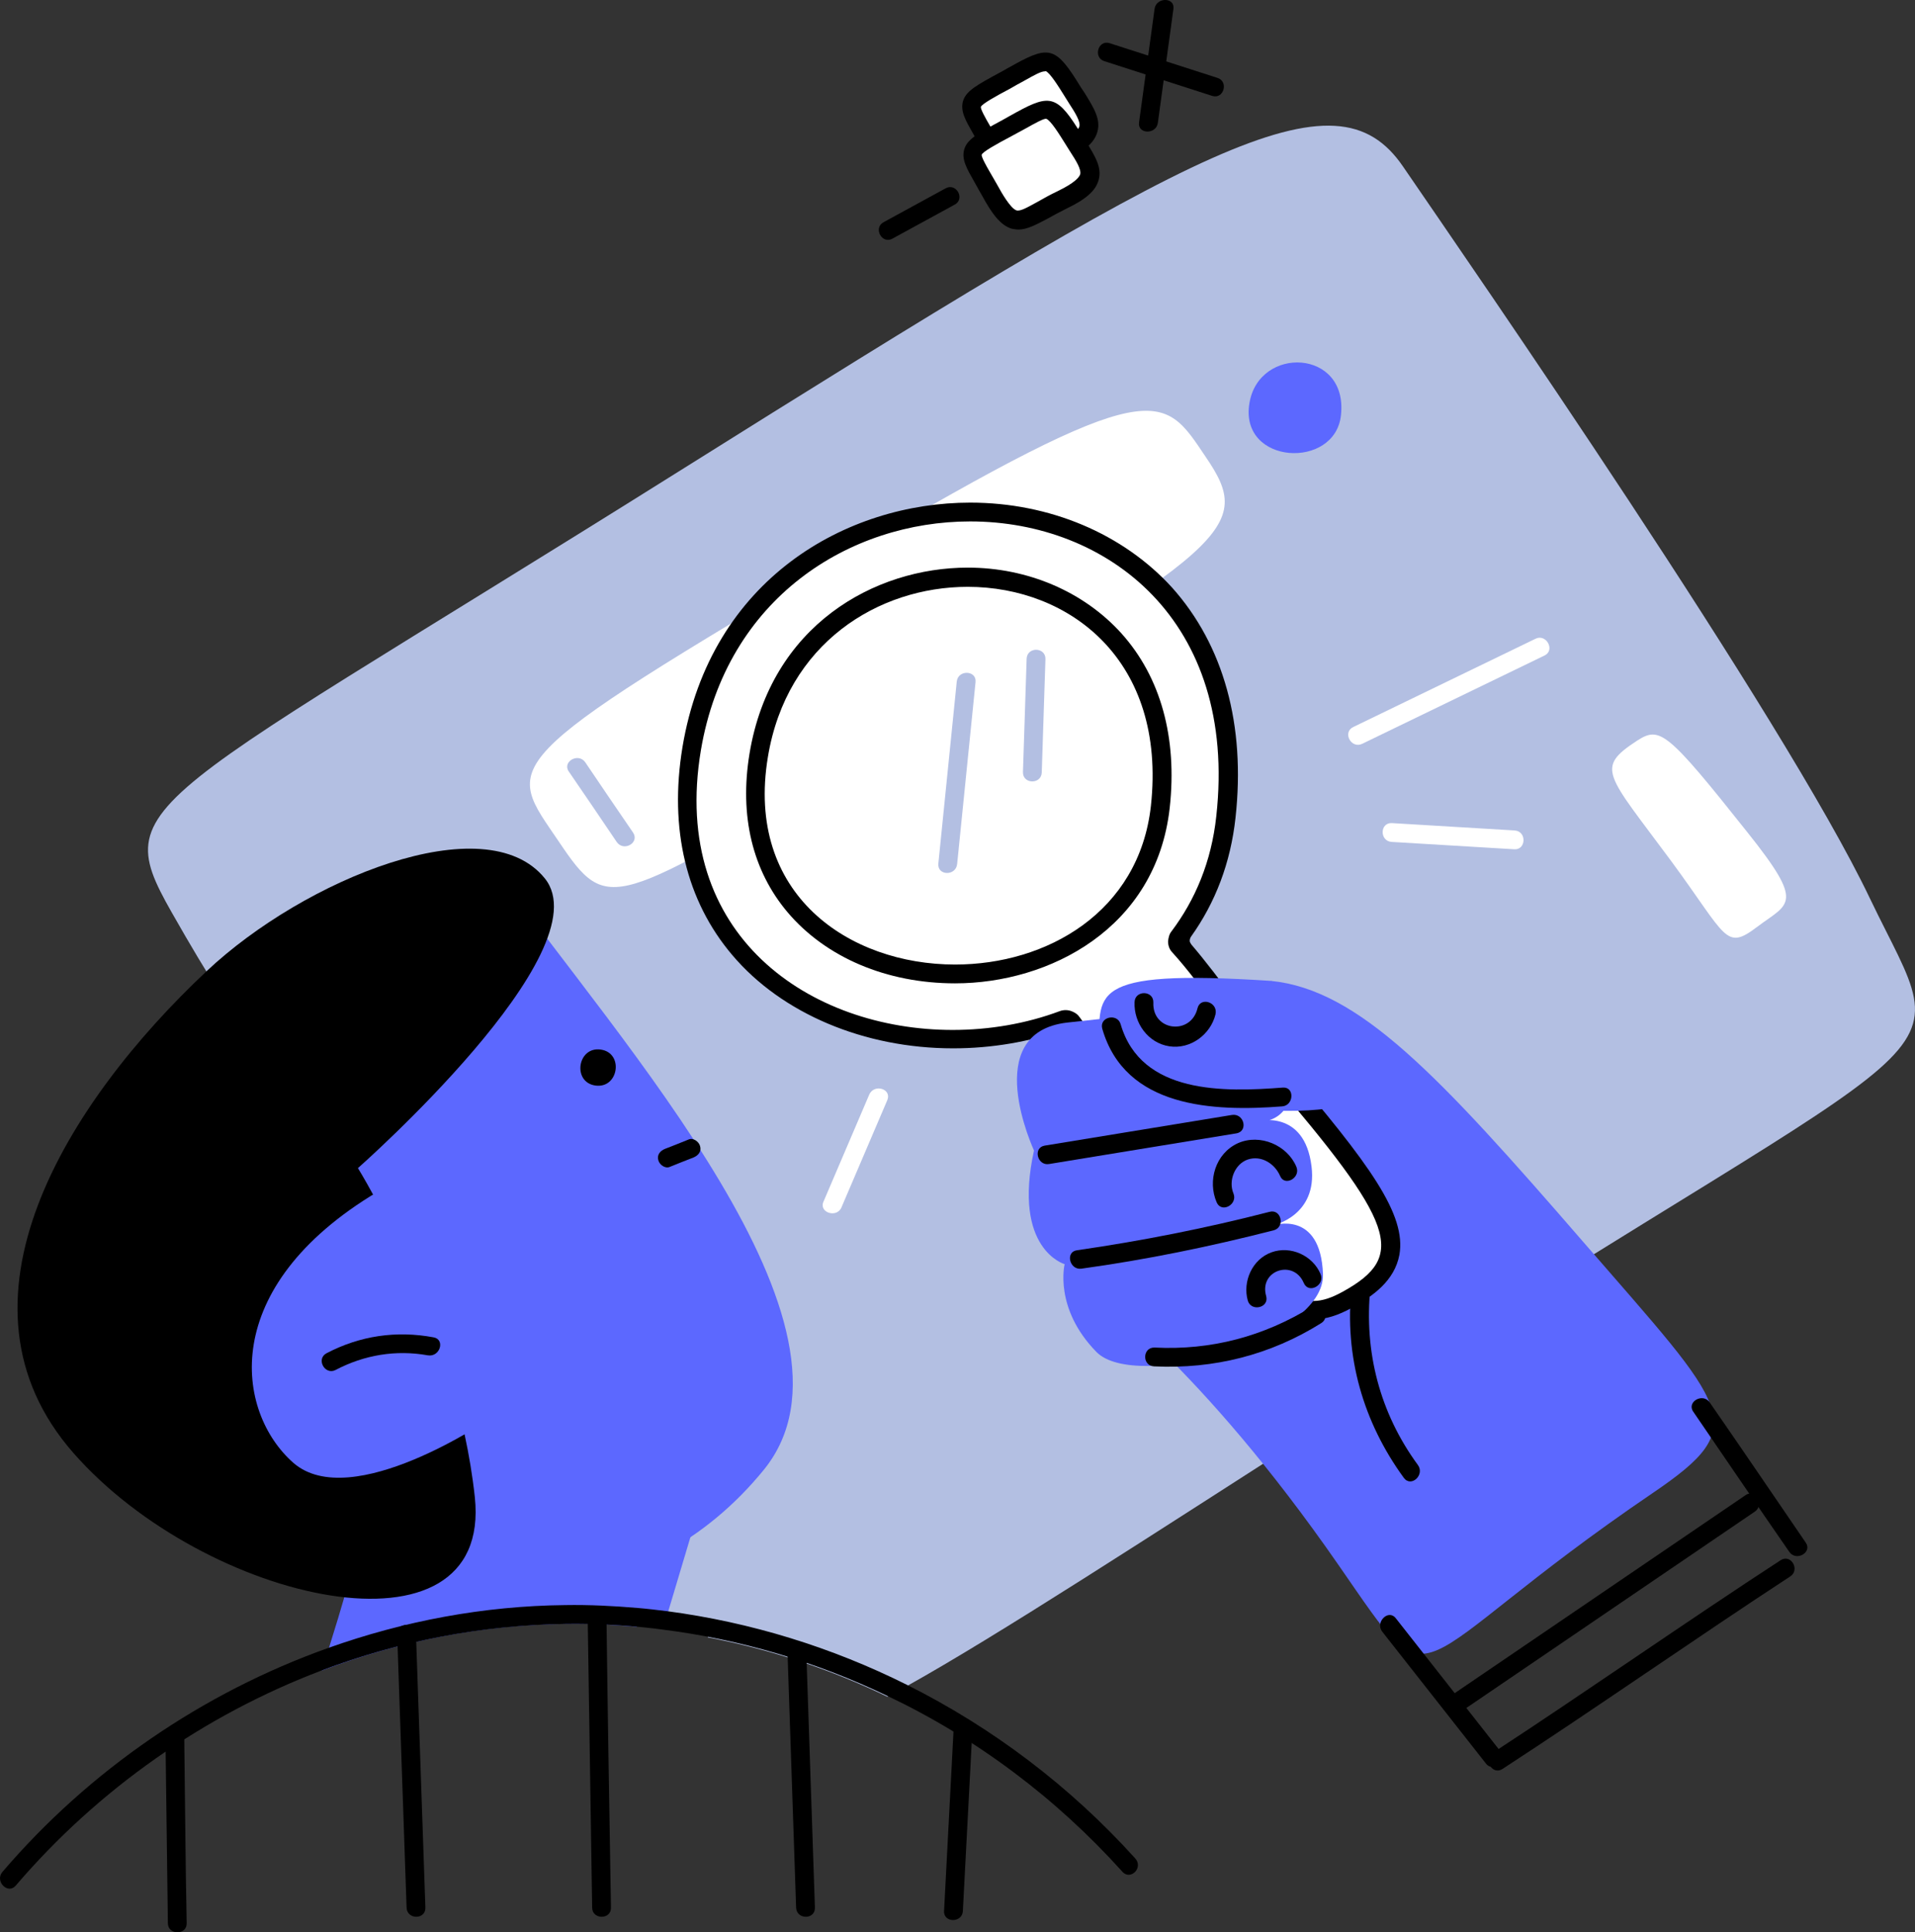 <svg xmlns="http://www.w3.org/2000/svg" xmlns:xlink="http://www.w3.org/1999/xlink" version="1.1" id="Слой_1" x="0px" y="0px" style="enable-background:new 0 0 977.1 752;" xml:space="preserve" viewBox="255.13 116.14 468.51 472.71">
<rect x="255.13" y="116.14" width="468.51" height="472.71" fill="#333333" stroke="none"/>
<style type="text/css">
	.st0{fill:#B3BFE2;}
	.st1{fill:#FFFFFF;}
	.st2{fill:#5C68FF;}
</style>
<g id="Window_13_">
	<g>
		<path class="st0" d="M712.6,335.9c-21.2-44.4-97.5-154.6-114.2-179c-16.7-24.5-49.2-5.7-177.1,74.5    c-140.6,88.2-140.2,79.9-120.8,113.8c14.7,25.5,56.6,87.7,88.6,133.3c8.3,11.8,15.9,22.5,22.2,31.1c0.4,0.6,0.8,1.1,1.2,1.6    c5,0.7,9.8,1.7,14.5,3.6c0.9,0.4,1.3,1.1,1.3,1.9c15.2,2.9,30,7.8,43.9,14.5c1.6-0.8,3.2-1.7,5-2.7c22-12.3,55.5-34.1,109.1-68.5    C739.5,361.6,733.8,380.2,712.6,335.9z"/>
	</g>
	<g>
		<path class="st1" d="M463.2,251.3c-88.6,52.3-84.4,51.4-71.3,70.8c12.2,18.1,12.9,15.6,74.3-19.9c90.9-52.5,95.7-57,83.9-74.3    C539.6,212.3,538,207.1,463.2,251.3z"/>
	</g>
	<g>
		<path class="st2" d="M560.8,214.8c-2.5,15.1,21,16.3,22.4,2.9C585,201.5,563.1,200.6,560.8,214.8z"/>
	</g>
	<g>
		<path class="st1" d="M655.7,297.3c-10.4,6.8-7.6,8,8.3,29.5c13.7,18.6,13.2,22,21,16.1s11.9-5.3-2.4-23.2    C662.9,294.9,661.2,293.8,655.7,297.3z"/>
	</g>
	<g>
		<g>
			<path class="st1" d="M504.6,133.8c-15,8.2-13.6,6.2-7.5,17.3c6.1,11.1,7.5,7.1,17.6,2.2c10.1-4.9,7.1-7.8,2.9-14.7     C512.1,129.7,511.7,130,504.6,133.8z"/>
		</g>
	</g>
	<g>
		<g>
			<path d="M504,160.5c-0.5,0-1.1-0.1-1.6-0.2c-2.8-0.8-4.9-3.7-7.3-8.1c-0.7-1.2-1.3-2.3-1.8-3.2c-2-3.5-3.2-5.6-2.6-8     c0.7-2.6,3.3-4,9.4-7.3c1-0.6,2.2-1.2,3.4-1.9l1.1,2l-1.1-2c8.4-4.6,10.1-4.1,16,5.6l1,1.5c2.2,3.6,4,6.4,3.1,9.5     c-0.7,2.6-3.1,4.7-7.9,7c-1.8,0.9-3.3,1.7-4.7,2.5C508.3,159.3,506.2,160.5,504,160.5z M510.7,133.6c-0.9,0-2.7,1-5,2.3l0,0     c-1.3,0.7-2.4,1.3-3.4,1.9c-3.6,1.9-7,3.8-7.2,4.5c-0.1,0.5,1.1,2.7,2.1,4.4c0.6,1,1.2,2.1,1.9,3.3c0.7,1.3,3,5.4,4.5,5.9     c1,0.3,2.8-0.8,5.2-2.1c1.4-0.8,3-1.7,4.9-2.6c4.1-2,5.2-3.3,5.5-4.1c0.3-1.2-0.9-3.2-2.6-5.8l-1-1.6c-1.5-2.4-3.6-5.8-4.7-6.2     C510.9,133.6,510.8,133.6,510.7,133.6z"/>
		</g>
	</g>
	<g>
		<g>
			<path class="st1" d="M504.9,145.5c-15,8.2-13.6,6.2-7.5,17.3c6.1,11.1,7.5,7.1,17.6,2.2c10.1-4.9,7.1-7.8,2.9-14.7     C512.3,141.4,511.9,141.7,504.9,145.5z"/>
		</g>
	</g>
	<g>
		<g>
			<path d="M504.3,172.3c-0.5,0-1.1-0.1-1.6-0.2c-2.8-0.8-4.9-3.7-7.3-8.1c-0.7-1.2-1.3-2.3-1.8-3.2c-2-3.5-3.2-5.6-2.6-8     c0.7-2.6,3.3-4,9.4-7.3c1-0.6,2.2-1.2,3.4-1.9h0c8.4-4.6,10.1-4.1,16,5.6l1,1.5c2.2,3.6,4,6.4,3.1,9.5c-0.7,2.6-3.1,4.7-7.9,7     c-1.8,0.9-3.3,1.7-4.7,2.5C508.6,171.1,506.4,172.3,504.3,172.3z M506,147.6c-1.3,0.7-2.4,1.3-3.5,1.9c-3.6,1.9-7,3.8-7.2,4.5     c-0.1,0.5,1.1,2.7,2.1,4.4c0.6,1,1.2,2.1,1.9,3.3c0.7,1.3,3,5.4,4.5,5.9c1,0.3,2.8-0.8,5.2-2.1c1.4-0.8,3-1.7,4.9-2.6     c4.1-2,5.2-3.3,5.5-4.1c0.3-1.2-0.9-3.2-2.6-5.8l-1-1.6c-1.5-2.4-3.6-5.8-4.7-6.2C510.5,145.1,508.5,146.2,506,147.6L506,147.6z"/>
		</g>
	</g>
	<g>
		<path d="M486.5,162.2l-15.2,8.3c-2.6,1.4-0.4,5.5,2.2,4l15.2-8.3C491.3,164.8,489.1,160.8,486.5,162.2z"/>
	</g>
	<g>
		<path d="M553,135.2l-26.4-8.5c-2.8-0.9-4.1,3.5-1.3,4.4l26.4,8.5C554.5,140.5,555.8,136.1,553,135.2z"/>
	</g>
	<g>
		<path d="M537.6,118.3c-1.3,9.3-2.5,18.5-3.8,27.8c-0.4,2.9,4.2,3,4.6,0.1c1.3-9.3,2.5-18.5,3.8-27.8    C542.7,115.4,538,115.4,537.6,118.3z"/>
	</g>
	<g>
		<path class="st0" d="M410,319.8c-3.9-5.7-7.8-11.4-11.7-17.2c-1.7-2.4-5.7-0.1-4,2.3c3.9,5.7,7.8,11.4,11.7,17.2    C407.7,324.6,411.7,322.3,410,319.8z"/>
	</g>
</g>
<g id="Hand_9_">
	<g>
		<path class="st2" d="M566.1,356.1c21.5,2.2,40.8,22.8,76.5,64c35.6,41.1,41.4,44.6,17,61.2c-62.9,42.7-51.9,53.9-77,17.7    c-34-49.1-60.4-67.3-60.4-67.3L566.1,356.1z"/>
	</g>
	<g>
		<path d="M602,474.5c-9.3-12.7-13.2-27.7-11.6-43.4c0.3-3-4.3-3.1-4.6-0.1c-1.8,16.9,2.8,33,12.8,46.7    C600.4,480.1,603.8,476.9,602,474.5z"/>
	</g>
	<g>
		<path d="M622,544.3c-8.5-10.8-16.9-21.5-25.4-32.3c-1.8-2.3-5.1,1-3.3,3.3c8.5,10.8,16.9,21.5,25.4,32.3    C620.5,549.9,623.8,546.6,622,544.3z"/>
	</g>
	<g>
		<path d="M696.9,493.5c-7.8-11.4-15.6-22.9-23.5-34.3c-1.7-2.4-5.7-0.1-4,2.3c7.8,11.4,15.6,22.9,23.5,34.3    C694.6,498.2,698.6,495.9,696.9,493.5z"/>
	</g>
	<g>
		<path d="M682.2,481.9c-23.8,16.2-47.6,32.4-71.4,48.6c-2.4,1.7-0.1,5.7,2.3,4c23.8-16.2,47.6-32.4,71.4-48.6    C686.9,484.2,684.6,480.2,682.2,481.9z"/>
	</g>
	<g>
		<path d="M690.8,497.8c-22.9,14.9-47.6,32.2-70.4,47.1c-2.5,1.6-0.2,5.6,2.3,4c22.9-14.9,47.6-32.2,70.4-47.1    C695.6,500.2,693.3,496.2,690.8,497.8z"/>
	</g>
</g>
<g id="Lens_1_">
	<g>
		<g>
			<path class="st1" d="M576.5,436.7c-8.7,0-15.2-9-34.2-35.9c-6.8-9.5-15.1-21.3-25.8-35.7c-8.7,3.4-18.5,5.2-28.3,5.2     c-21,0-40.6-8.2-52.3-22c-10.8-12.8-14.9-29.7-11.6-49c6.7-40,39-57.9,68.1-57.9c18.8,0,36.1,7.4,47.6,20.2     c12.2,13.6,17.3,32.4,14.9,54.5c-1.3,11.6-5.4,21.9-12.3,30.4c4.1,4.3,8.5,10.3,13.2,16.6c3.8,5.1,7.6,10.3,11.3,14.6     c20.6,24.1,29.6,36.3,28,45.1c-1,5.4-5.8,8.7-10.3,11.3C581.6,435.9,579.1,436.7,576.5,436.7L576.5,436.7z"/>
		</g>
	</g>
	<g>
		<g>
			<path d="M492.5,243.7c33.3,0,65.5,24,60.2,72.1c-1.2,11.2-5.2,20.5-10.9,28.1c-0.6,0.7-0.8,1.6-0.9,2.5c0,1,0.3,2,1.1,2.8     c7.1,7.8,15.6,20.9,23.4,30c31.2,36.4,34,44.2,18.3,52.9c-2.7,1.5-5,2.3-7.2,2.3c-10.3,0-19.2-17.8-57.3-69.5     c-0.4-0.6-1-1-1.7-1.3c-0.9-0.4-2-0.5-3.1-0.1c-8.3,3.1-17.3,4.6-26.2,4.6c-34.8,0-69.2-23-61.6-68.4     C432.9,262.3,463.1,243.7,492.5,243.7 M492.5,239.1c-30.1,0-63.5,18.5-70.4,59.8c-3.3,20,0.9,37.6,12.2,50.9     c12.1,14.3,32.3,22.8,54,22.8c9.5,0,18.9-1.6,27.4-4.7c10.1,13.7,18.2,25,24.7,34.2c19.6,27.5,26.2,36.8,36.1,36.8     c2.9,0,5.9-0.9,9.5-2.9c5-2.8,10.3-6.5,11.5-12.9c1.7-9.8-7-21.9-28.5-47c-3.6-4.2-7.5-9.4-11.2-14.5     c-3.9-5.3-7.7-10.3-11.2-14.4c-0.2-0.3-0.4-0.6-0.4-0.9s0.1-0.7,0.3-1c6-8.4,9.7-18.1,10.9-29.1c2.5-22.7-2.9-42.2-15.5-56.3     C529.9,246.7,511.9,239.1,492.5,239.1L492.5,239.1z"/>
		</g>
	</g>
	<g>
		<g>
			<path class="st1" d="M488.8,354.4c-15.8,0-30.5-6.2-39.3-16.6c-8.2-9.6-11.2-22.4-8.8-36.9c5-30.1,29.3-43.5,51.2-43.5     c14.1,0,27.2,5.5,35.8,15.2c9.2,10.2,13.1,24.4,11.2,40.9C535.8,341.6,510.8,354.4,488.8,354.4     C488.8,354.4,488.8,354.4,488.8,354.4z"/>
		</g>
	</g>
	<g>
		<g>
			<path d="M491.9,259.7c24.8,0,48.7,17.9,44.8,53.6c-2.9,26-25.5,38.8-47.9,38.8c-25.9,0-51.4-17.1-45.8-50.8     C447.6,273.5,470,259.7,491.9,259.7 M491.9,255c-22.8,0-48.2,14.1-53.4,45.5c-2.5,15.2,0.7,28.6,9.3,38.8     c9.4,11.1,24.3,17.4,41,17.4c23,0,49.2-13.4,52.5-42.9c1.9-17.2-2.2-32-11.8-42.7C520.3,260.9,506.6,255,491.9,255L491.9,255z"/>
		</g>
	</g>
	<g>
		<path class="st0" d="M489.2,282.9c-1.5,14.8-3,29.7-4.5,44.5c-0.3,3,4.3,3.1,4.6,0.1c1.5-14.8,3-29.7,4.5-44.5    C494.1,280.1,489.5,279.9,489.2,282.9z"/>
	</g>
	<g>
		<path class="st0" d="M506.3,277.3l-0.9,27.7c-0.1,3,4.5,3.1,4.6,0.1l0.9-27.7C511,274.4,506.4,274.3,506.3,277.3z"/>
	</g>
</g>
<g id="Fingers_4_">
	<g>
		<path class="st2" d="M516.2,366.3c39.8-4.6,55.8-2.4,56,9.7c0.2,16.2-9.4,14.4-9.4,14.4s11.5-3,13.2,11.1    c1.5,12.1-9.4,14.4-9.4,14.4s11.6-3.9,12.2,11.9c0.6,16-45.7,28.9-55.4,19.1c-10.5-10.7-7.8-21.5-7.8-21.5s-12.8-3.6-7.5-27.8    C508.1,397.5,494.6,368.8,516.2,366.3z"/>
	</g>
	<g>
		<path class="st2" d="M566.1,356.1c-46.1-3-41.7,3.3-42.1,17.1c-0.4,13.8,68.6,20.6,64.4,8.2S566.1,356.1,566.1,356.1z"/>
	</g>
	<g>
		<path d="M569,382.2c-14.3,1.1-34.7,1.7-39.7-15.5c-0.8-2.8-5.3-1.8-4.5,1.1c5.6,19.4,27.2,20.3,44,19    C571.7,386.6,571.9,382,569,382.2z"/>
	</g>
	<g>
		<path d="M576.1,435.8c-11.8,7.3-24.7,10.7-38.5,10c-3-0.1-3.1,4.5-0.1,4.6c14.6,0.7,28.5-2.8,40.9-10.6    C580.8,438.3,578.6,434.2,576.1,435.8z"/>
	</g>
	<g>
		<path d="M565.7,412.6c-15.5,4-31.2,7.1-47.1,9.4c-2.9,0.4-1.8,4.9,1.1,4.5c15.9-2.2,31.5-5.4,47.1-9.4    C569.6,416.3,568.6,411.8,565.7,412.6z"/>
	</g>
	<g>
		<path d="M556.5,388.9c-15.3,2.5-30.5,5-45.8,7.5c-2.9,0.5-1.8,5,1.1,4.5c15.3-2.5,30.5-5,45.8-7.5    C560.6,392.9,559.5,388.4,556.5,388.9z"/>
	</g>
	<g>
		<path d="M578.2,427.8c-1.9-4.5-7.3-7-12-5.3c-4.7,1.7-7.1,7.1-5.8,11.8c0.8,2.8,5.3,1.8,4.5-1.1c-1.8-6.3,6.7-9.1,9.2-3.2    C575.3,432.8,579.4,430.5,578.2,427.8z"/>
	</g>
	<g>
		<path d="M572.3,401.6c-2.2-5.3-8.9-8.2-14.3-5.8c-5.5,2.5-7.5,9.2-5.2,14.5c1.2,2.7,5.2,0.5,4.1-2.2c-1.3-3.1,0.3-7.2,3.5-8.3    c3.3-1.1,6.6,1,7.9,4C569.4,406.5,573.4,404.3,572.3,401.6z"/>
	</g>
	<g>
		<path d="M548.1,362.8c-1.6,6.7-11.1,5.6-10.8-1.4c0.1-3-4.5-3.1-4.6-0.1c-0.2,5.1,3.3,10,8.5,10.8c5.2,0.8,10.1-2.9,11.3-7.8    C553.2,361.3,548.8,359.9,548.1,362.8z"/>
	</g>
</g>
<g id="Dashes_17_">
	<g>
		<path class="st1" d="M630.8,272.4c-14.9,7.2-29.7,14.4-44.6,21.6c-2.7,1.3-0.5,5.4,2.2,4.1l44.6-21.6    C635.7,275.2,633.4,271.1,630.8,272.4z"/>
	</g>
	<g>
		<path class="st1" d="M625.7,319.3c-10-0.6-20-1.2-30-1.8c-3-0.2-3.1,4.4-0.1,4.6c10,0.6,20,1.2,30,1.8    C628.5,324.1,628.7,319.5,625.7,319.3z"/>
	</g>
	<g>
		<path class="st1" d="M467.8,383.9c-3.7,8.7-7.5,17.5-11.2,26.2c-1.2,2.7,3.3,4.1,4.4,1.4c3.7-8.7,7.5-17.5,11.2-26.2    C473.4,382.5,469,381.2,467.8,383.9z"/>
	</g>
</g>
<g id="Man_2_">
	<g>
		<path class="st2" d="M376.9,329.5c29.8,41.6,93.4,111.4,65.1,146.2c-28.3,34.8-78.3,42-120,1.9s-57.1-72.3-20.1-108.5    S376.9,329.5,376.9,329.5z"/>
	</g>
	<g>
		<path d="M402.1,372.9c-5.7-0.8-7,8-1.3,8.8C406.5,382.5,407.8,373.7,402.1,372.9z"/>
	</g>
	<g>
		<path class="st2" d="M412.1,513.2c1.9-0.4,3.9-0.6,5.8-0.4l0.7-2.4l11.5-38.5l-41,6.5l-43.7,7c-3.6,13.4-6.9,24.7-9.8,33.9    c-0.6,1.9-1.2,3.8-1.7,5.5c19-7.2,39.2-11.2,59.8-11.4c5.8-0.1,11.5,0.2,17.2,0.7C411.1,513.7,411.5,513.3,412.1,513.2z"/>
	</g>
	<g>
		<path d="M305.7,353.7c-34.3,32.2-64.9,81.1-32.6,117.9s102.6,52.5,98.2,10.8c-4.5-41.7-28.6-80.5-28.6-80.5s60.2-53.1,45.7-70.9    C373.9,313.1,329.5,331.3,305.7,353.7z"/>
	</g>
	<g>
		<path class="st2" d="M347.5,407.7c-39.2,23.4-34.7,53.9-20.6,66.3c14.2,12.4,48.1-10.8,48.1-10.8L347.5,407.7z"/>
	</g>
	<g>
		<path d="M361.2,443.3c-9.1-1.7-18-0.4-26.2,3.9c-2.6,1.4-0.4,5.4,2.2,4.1c7-3.7,14.8-5,22.6-3.6    C362.8,448.2,364.1,443.8,361.2,443.3z"/>
	</g>
	<g>
		<path d="M426.4,396.5c-0.3-1.1-1.7-2.1-2.8-1.6c-1.9,0.8-3.8,1.5-5.8,2.3c-1.2,0.5-2,1.5-1.6,2.8c0.3,1.1,1.7,2.1,2.8,1.6    c1.9-0.8,3.8-1.5,5.8-2.3C426,398.8,426.8,397.8,426.4,396.5z"/>
	</g>
	<g>
		<path d="M300.2,540.5c0-3-4.7-3-4.6,0c0.2,15.4,0.4,30.8,0.6,46.1c0,3,4.7,3,4.6,0C300.5,571.3,300.4,555.9,300.2,540.5z"/>
	</g>
	<g>
		<path d="M452.4,520.5c-0.1-3-4.7-3-4.6,0l2.1,62.3c0.1,3,4.7,3,4.6,0L452.4,520.5z"/>
	</g>
	<g>
		<path d="M488.4,539.8l-2.3,43.8c-0.2,3,4.5,3,4.6,0l2.3-43.8C493.2,536.8,488.6,536.8,488.4,539.8z"/>
	</g>
	<g>
		<path d="M529.7,574c-16.2-18-35.8-32.7-57.5-43c-17.3-8.3-35.8-13.8-54.9-16.2c-0.8-0.1-1.5-0.2-2.3-0.3    c-7.1-0.8-14.2-1.2-21.4-1.1c-20.6,0.3-40.8,4.2-59.8,11.4c-28.7,10.9-54.6,29-74.8,52.6c-1.9,2.3-5.2-1-3.3-3.3    c21.3-24.9,49.1-43.9,79.7-54.8c18.5-6.6,38.1-10.3,58-10.5c5.9-0.1,11.8,0.2,17.7,0.7c2.4,0.2,4.9,0.5,7.3,0.8    c20.4,2.7,40.2,8.8,58.6,18c21,10.5,40,24.9,55.8,42.4C535,573,531.7,576.3,529.7,574z"/>
	</g>
	<g>
		<path d="M356.9,515.9c-0.1-3-4.7-3-4.6,0c0.8,22.3,1.5,44.6,2.3,66.9c0.1,3,4.7,3,4.6,0C358.4,560.5,357.7,538.2,356.9,515.9z"/>
	</g>
	<g>
		<path d="M403.5,511.3c0-3-4.7-3-4.6,0c0.4,23.8,0.7,47.7,1.1,71.5c0,3,4.7,3,4.6,0C404.2,559,403.8,535.1,403.5,511.3z"/>
	</g>
</g>
</svg>